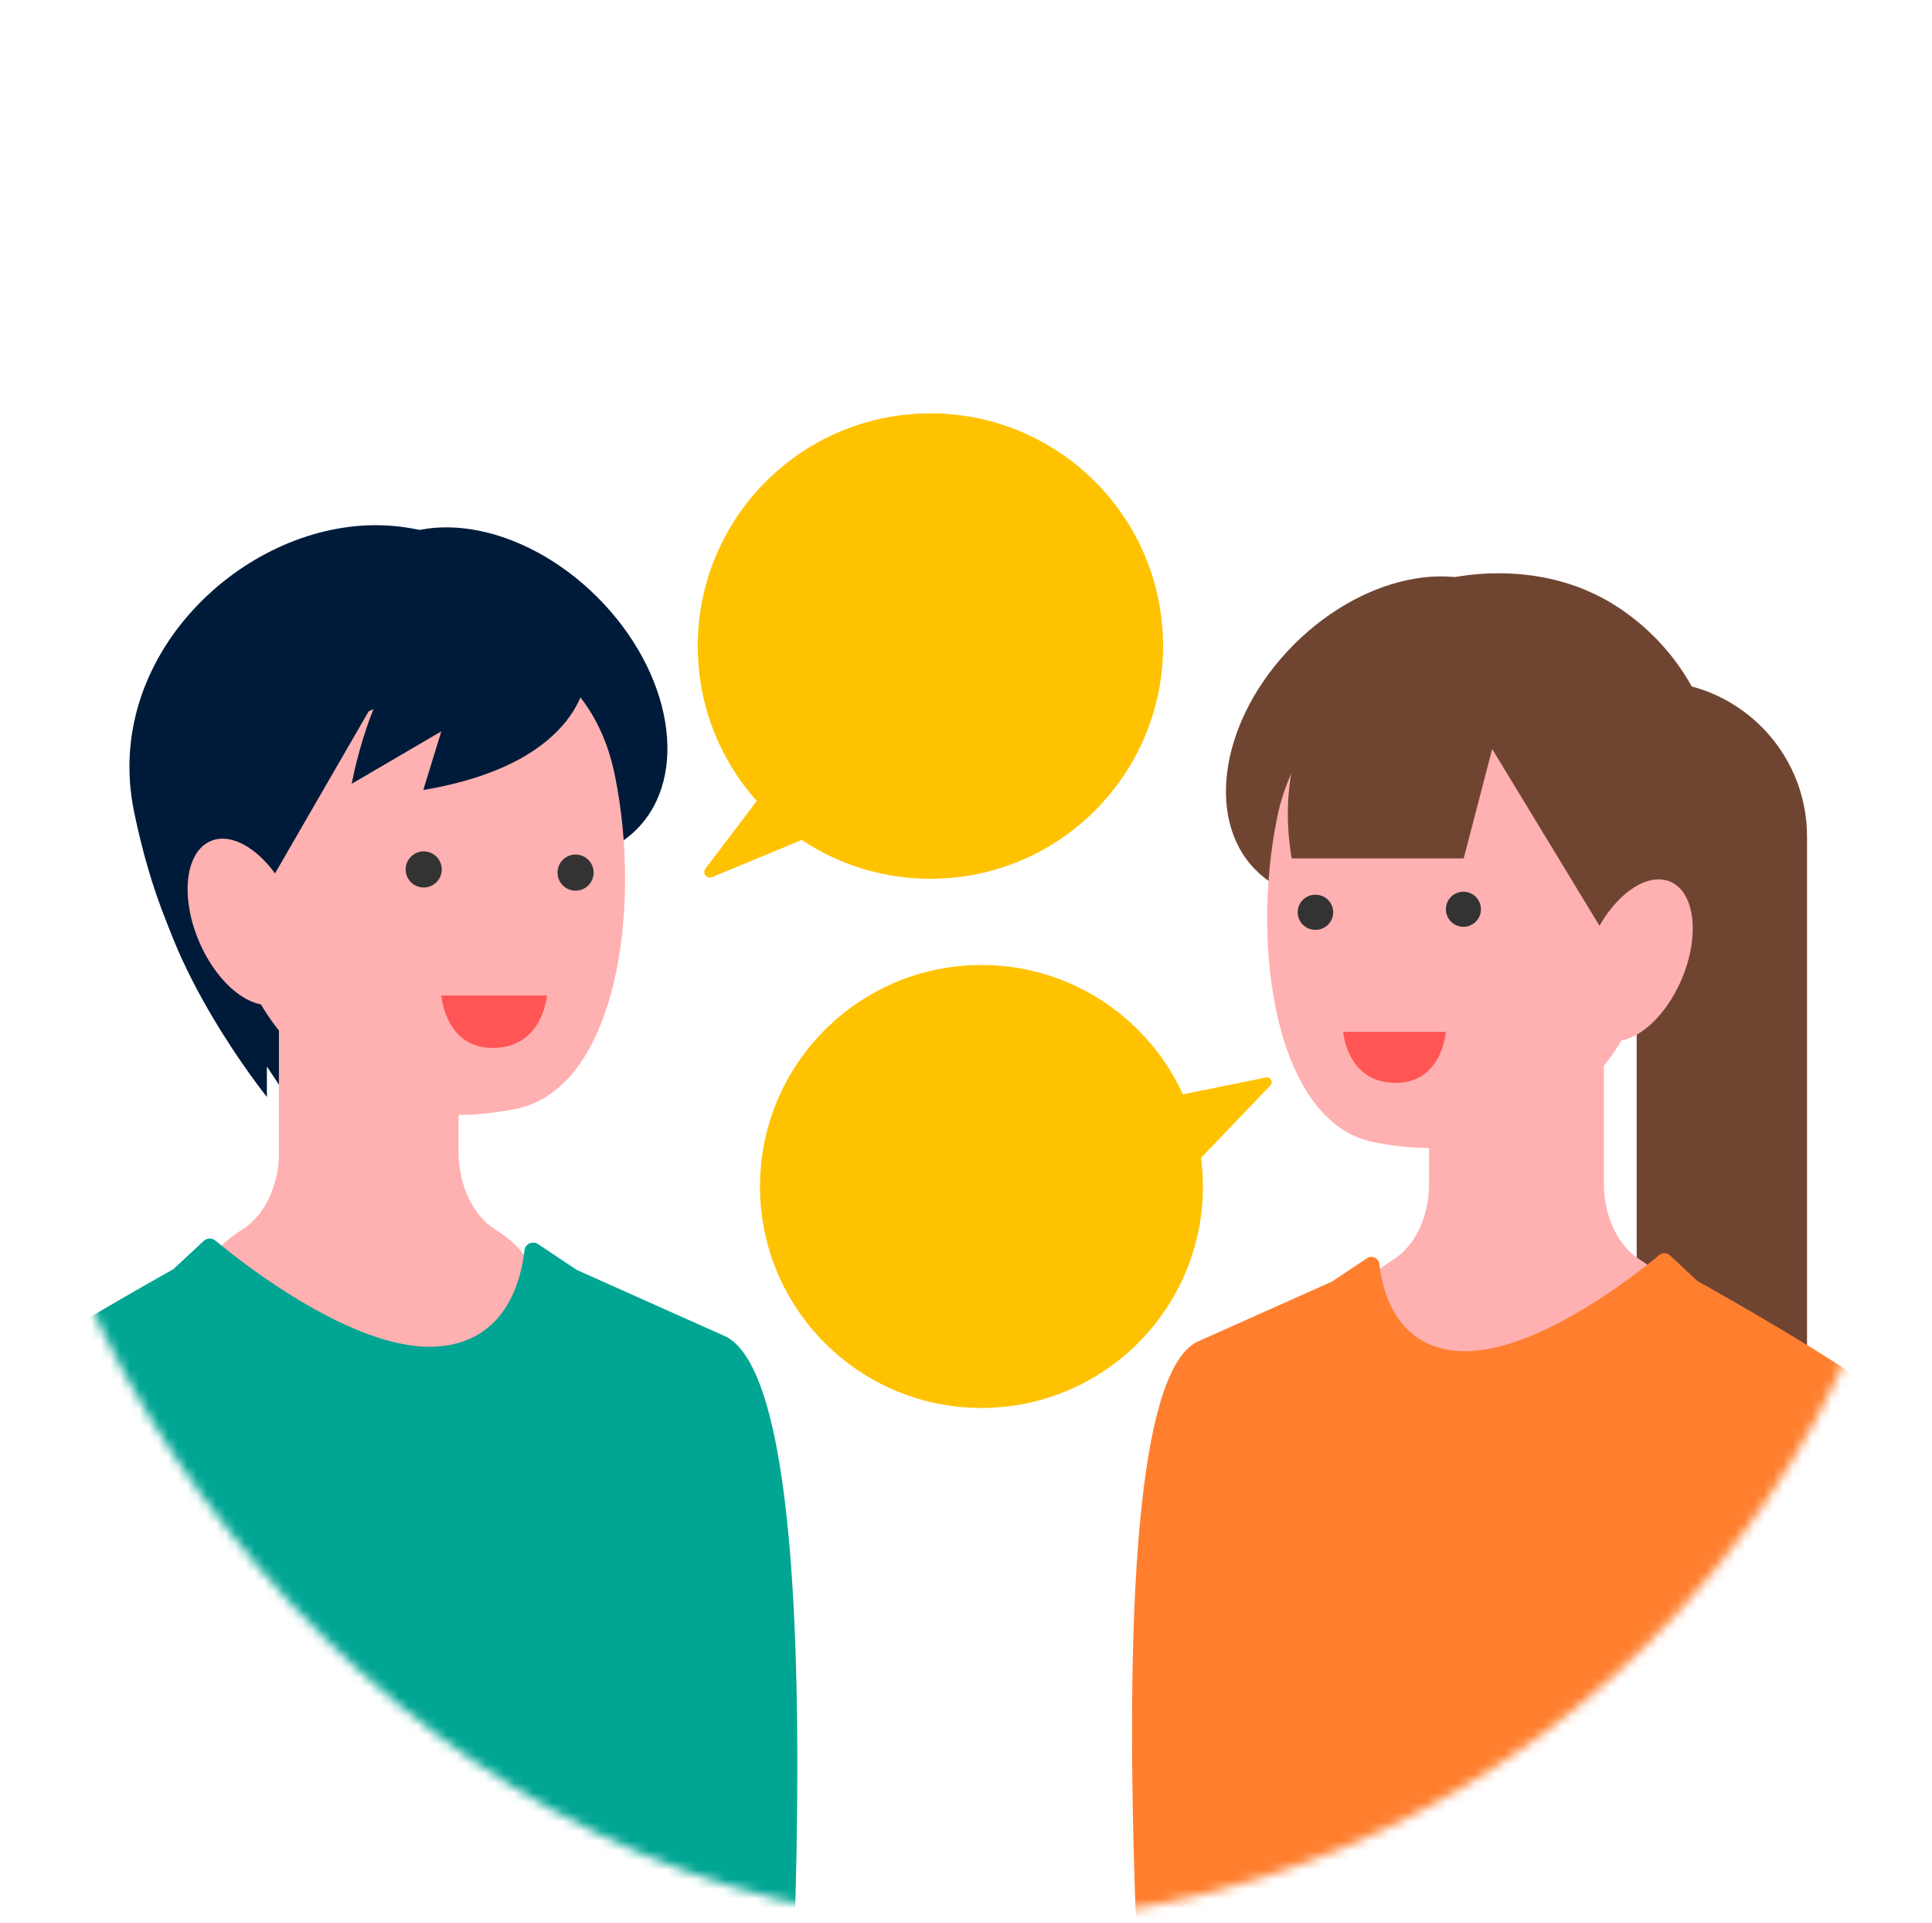 <svg width="201" height="200" viewBox="0 0 201 200" fill="none" xmlns="http://www.w3.org/2000/svg"><mask id="mask0_64_25454" style="mask-type:alpha" maskUnits="userSpaceOnUse" x="0" y="0" width="201" height="200"><rect x=".983" width="200" height="200" rx="100" fill="#004DDD"/></mask><g mask="url(#mask0_64_25454)"><path d="M102.108 146.459c12.723 0 23.038-10.314 23.038-23.038s-10.315-23.038-23.038-23.038c-12.724 0-23.039 10.314-23.039 23.038s10.315 23.038 23.039 23.038z" fill="#FFC200"/><path d="M121.003 114.251l10.703-2.166c.48-.099.801.48.457.831l-8.254 8.613-2.914-7.285.008.007z" fill="#FFC200"/><path d="M170.276 70.867h1.572c8.918 0 16.15 7.24 16.15 16.15v60.007h-17.722V70.867z" fill="#6F4532"/><path d="M134.625 67.04c7.579-7.578 18.092-9.354 23.481-3.964 1.666 1.666 2.647 3.822 2.984 6.23 3.284.889 6.644 2.274 9.942 4.17l2.86 14.334-9.924 13.015h-.008c-.081.017-22.915 4.927-28.932-7.727-1.657-.5-3.145-1.353-4.368-2.576-5.389-5.39-3.614-15.902 3.965-23.481z" fill="#6F4532"/><path d="M166.859 123.154v-14.876H148.68v14.876c0 3.349-1.434 6.454-3.753 7.888-2.472 1.533-3.967 3.509-3.967 5.675 0 4.86 7.529 8.804 16.813 8.804 9.284 0 16.814-3.944 16.814-8.804 0-2.166-1.495-4.142-3.967-5.675-2.319-1.434-3.753-4.539-3.753-7.888h-.008z" fill="#FFB0B0"/><path d="M172.008 99.536c-2.83 13.769-14.273 22.321-29.179 19.254-10.017-2.059-12.778-20.025-9.948-33.794 2.83-13.77 16.104-16.188 26.12-14.128 10.017 2.06 15.837 14.89 13.007 28.66v.008z" fill="#FFB0B0"/><path d="M172.962 92.525c-13.541 12.374-5.371-18.873-30.446-21.657-9.46-1.053-7.423 2.632-3.631-3.8 3.791-6.43 18.232-10.55 28.576-4.44 10.352 6.111 15.784 20.491 5.501 29.897z" fill="#6F4532"/><path d="M136.833 96.72a1.823 1.823 0 100-3.645 1.823 1.823 0 000 3.646zm15.417-.312a1.823 1.823 0 100-3.646 1.823 1.823 0 000 3.646z" fill="#333"/><path d="M141.936 67.206s-10.055 7.323-7.553 22.085h17.897l4.814-18.484-15.158-3.601z" fill="#6F4532"/><path d="M153.188 74.53l13.213 21.763 10.329-8.612s-4.34-18.21-23.542-13.152z" fill="#6F4532"/><path d="M174.948 101.88c1.927-4.514 1.401-9.066-1.176-10.166-2.577-1.1-6.228 1.668-8.155 6.182-1.928 4.514-1.401 9.065 1.176 10.165 2.576 1.1 6.228-1.667 8.155-6.181z" fill="#FFB0B0"/><path d="M139.747 107.34h10.672s-.381 5.401-5.34 5.302c-4.958-.092-5.34-5.302-5.34-5.302h.008z" fill="#F55"/><path d="M142.21 130.89a.834.834 0 011.297.602c.305 2.792 1.755 8.788 8.506 9.055 7.705.305 18.11-7.911 20.613-9.993a.846.846 0 011.106.03l2.868 2.67s17.531 9.765 19.232 12.237c6.248 9.024-5.47 108.219-5.47 108.219h-68.459s-10.825-107.045 2.586-114.101l14.082-6.294 3.639-2.425z" fill="#FF7F2F"/><path d="M186.038 139.044l7.842 4.875a23.362 23.362 0 0111.008 18.728l1.945 40.584a23.31 23.31 0 01-3.997 14.22l-27.662 34.794h-18.041l27.936-46.321-6.53-48.617 7.499-18.27v.007z" fill="#FF7F2F"/><path d="M30.589 115.197l-2.823-4.257v3.166S16.82 100.535 15.69 88.894c-1.129-11.642 14.8 8.582 14.899 26.303z" fill="#001B3A"/><path d="M13.934 84.37c3.311 16.218 11.253 29.736 25.13 29.736 13.876 0 25.128-13.312 25.128-29.736 0-16.425-11.252-29.737-25.129-29.737-13.876 0-28.409 13.648-25.129 29.737z" fill="#001B3A"/><path d="M66.231 86.273c5.542-5.541 3.718-16.349-4.072-24.14-7.79-7.79-18.598-9.613-24.14-4.072-5.54 5.541-3.717 16.349 4.073 24.14 7.79 7.79 18.598 9.613 24.14 4.072z" fill="#001B3A"/><path d="M32 96.858s29.903 6.461 31.185-13.83c1.251-19.797-19.567-25.152-38.448-14.29L21.8 83.479 32 96.857z" fill="#001B3A"/><path d="M29.018 119.82v-15.295h18.69v15.295c0 3.441 1.48 6.637 3.86 8.109 2.548 1.572 4.081 3.609 4.081 5.836 0 4.997-7.735 9.048-17.278 9.048-9.544 0-17.28-4.051-17.28-9.048 0-2.227 1.534-4.257 4.082-5.836 2.38-1.472 3.86-4.668 3.86-8.109h-.015z" fill="#FFB0B0"/><path d="M23.73 95.538c2.914 14.159 14.67 22.955 29.996 19.796 10.298-2.12 13.136-20.59 10.23-34.748-2.915-14.159-16.562-16.638-26.853-14.525-10.299 2.12-16.28 15.31-13.366 29.47l-.007.007z" fill="#FFB0B0"/><path d="M59.882 92.647a1.877 1.877 0 100-3.754 1.877 1.877 0 000 3.754zm-15.844-.328a1.877 1.877 0 100-3.753 1.877 1.877 0 000 3.753z" fill="#333"/><path d="M56.892 103.556h-10.97s.389 5.553 5.485 5.454c5.096-.099 5.485-5.454 5.485-5.454z" fill="#F55"/><path d="M55.992 129.417a.926.926 0 00-1.435.664c-.335 3.082-1.937 9.696-9.39 10.001-8.506.343-19.988-8.735-22.757-11.031a.919.919 0 00-1.22.038l-3.166 2.945s-19.346 10.779-21.23 13.502C-10.104 155.499 2.827 265 2.827 265h75.569s11.946-118.159-2.853-125.956l-15.547-6.949-4.013-2.678h.008z" fill="#00A593"/><path d="M61.041 69.967s.016 9.337-17.004 12.213l1.877-6.103-9.322 5.455s2.662-15.082 10.062-16.76c7.4-1.678 15.135-2.739 14.387 5.195z" fill="#001B3A"/><path d="M38.363 73.98l-10.596 6.553S30.666 68.89 44.016 63.59c13.342-5.295 4.035 6.339-5.646 10.39h-.007z" fill="#001B3A"/><path d="M38.362 73.98l4.158-11.397-18.004 3.753-4.996 16.752 3.493 4.166 2.121 2.22 2.632 2.845" fill="#001B3A"/><path d="M29.094 104.3c2.646-1.129 3.185-5.808 1.203-10.45-1.982-4.642-5.734-7.49-8.38-6.36-2.647 1.13-3.185 5.81-1.204 10.451 1.982 4.642 5.735 7.489 8.38 6.359z" fill="#FFB0B0"/><path d="M-3.198 145.536s-12 3.517-11.748 33.642c.16 18.469.71 33.619 1.114 42.583a26.51 26.51 0 005.95 15.585L14.668 265h29.347L13.47 222.036s10.795-43.369 8.33-55.834c-2.463-12.465-14.288-26.517-24.998-20.658v-.008z" fill="#F55"/><path d="M96.797 91.411c13.369 0 24.206-10.837 24.206-24.205C121.003 53.837 110.166 43 96.797 43 83.43 43 72.592 53.837 72.592 67.206c0 13.368 10.837 24.205 24.205 24.205z" fill="#FFC200"/><path d="M79.809 81.898l-6.416 8.46c-.358.473.138 1.114.68.885l12.197-5.05-6.461-4.295z" fill="#FFC200"/></g></svg>